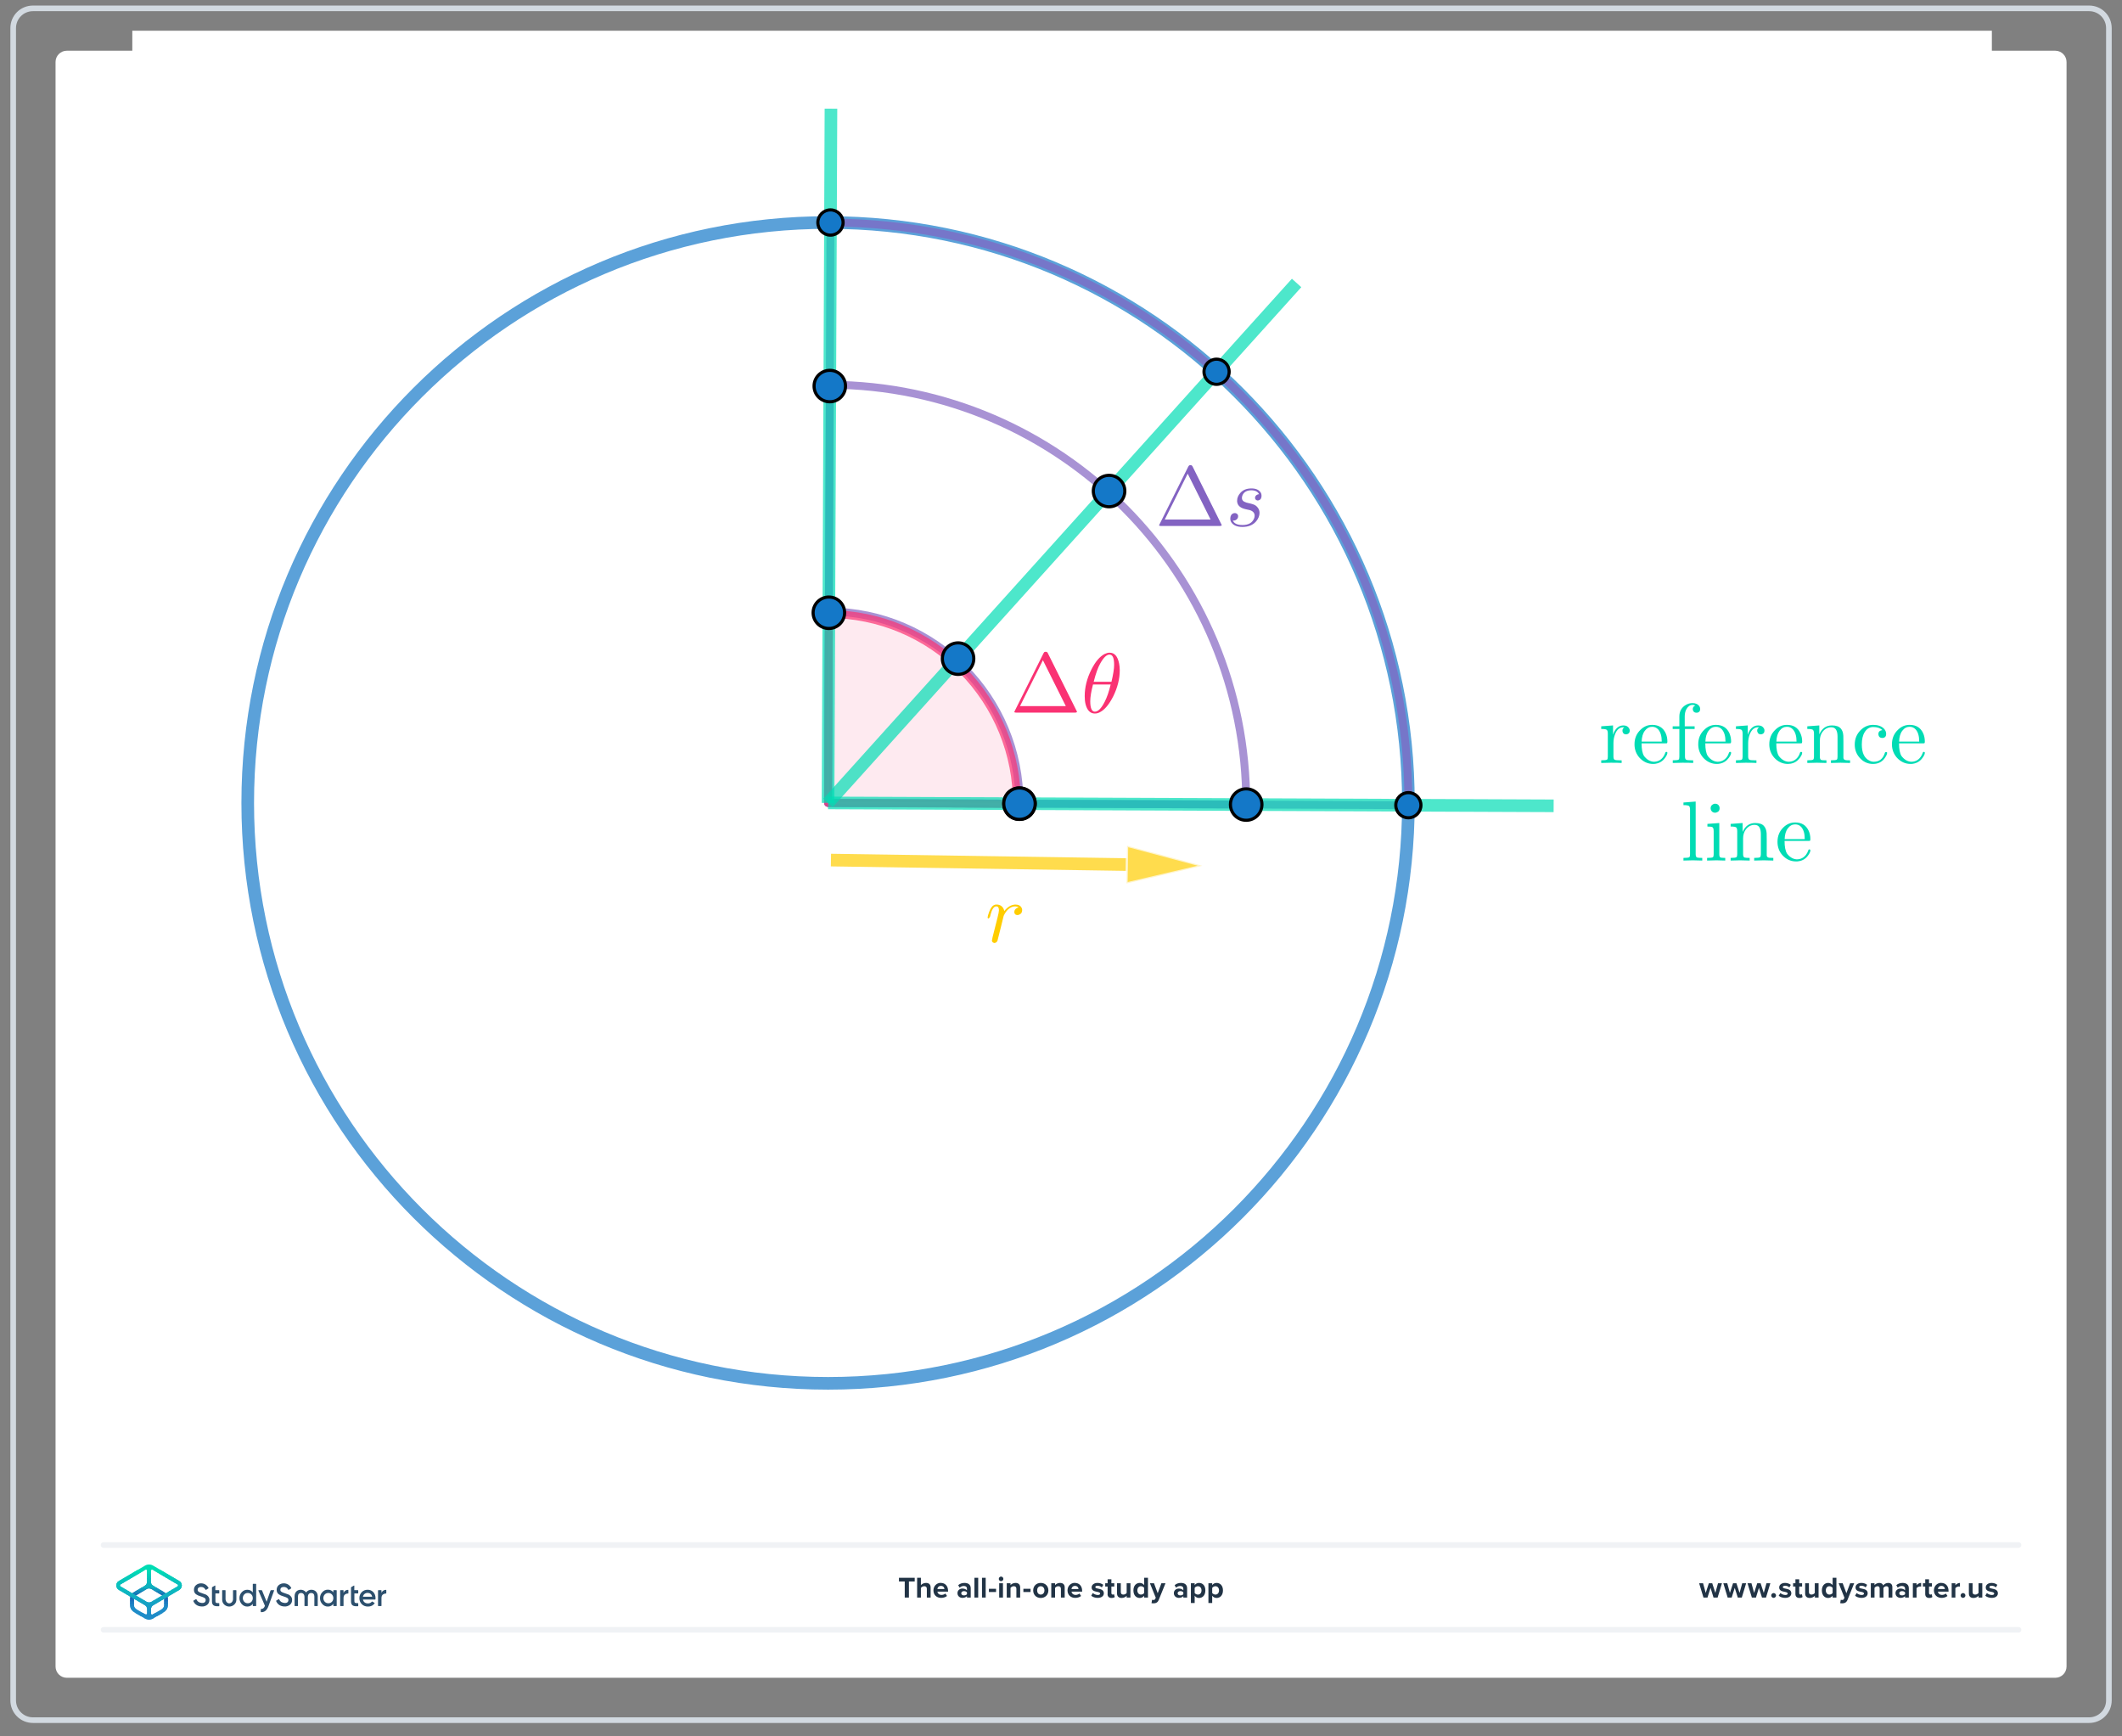 <?xml version="1.0" encoding="UTF-8"?>
<!DOCTYPE svg PUBLIC "-//W3C//DTD SVG 1.1//EN" "http://www.w3.org/Graphics/SVG/1.1/DTD/svg11.dtd">
<svg version="1.2" width="264mm" height="216mm" viewBox="0 0 26400 21600" preserveAspectRatio="xMidYMid" fill-rule="evenodd" stroke-width="28.222" stroke-linejoin="round" xmlns="http://www.w3.org/2000/svg" xmlns:ooo="http://xml.openoffice.org/svg/export" xmlns:xlink="http://www.w3.org/1999/xlink" xmlns:presentation="http://sun.com/xmlns/staroffice/presentation" xmlns:smil="http://www.w3.org/2001/SMIL20/" xmlns:anim="urn:oasis:names:tc:opendocument:xmlns:animation:1.0" xml:space="preserve">
 <rect x="0" y="0" width="26400" height="21600" fill="#808080" stroke="none"/>
 <defs class="ClipPathGroup">
  <clipPath id="presentation_clip_path" clipPathUnits="userSpaceOnUse">
   <rect x="0" y="0" width="26400" height="21600"/>
  </clipPath>
  <clipPath id="presentation_clip_path_shrink" clipPathUnits="userSpaceOnUse">
   <rect x="26" y="21" width="26348" height="21557"/>
  </clipPath>
 </defs>
 <defs class="TextShapeIndex">
  <g ooo:slide="id1" ooo:id-list="id3 id4 id5"/>
 </defs>
 <defs class="EmbeddedBulletChars">
  <g id="bullet-char-template-57356" transform="scale(0,-0)">
   <path d="M 580,1141 L 1163,571 580,0 -4,571 580,1141 Z"/>
  </g>
  <g id="bullet-char-template-57354" transform="scale(0,-0)">
   <path d="M 8,1128 L 1137,1128 1137,0 8,0 8,1128 Z"/>
  </g>
  <g id="bullet-char-template-10146" transform="scale(0,-0)">
   <path d="M 174,0 L 602,739 174,1481 1456,739 174,0 Z M 1358,739 L 309,1346 659,739 1358,739 Z"/>
  </g>
  <g id="bullet-char-template-10132" transform="scale(0,-0)">
   <path d="M 2015,739 L 1276,0 717,0 1260,543 174,543 174,936 1260,936 717,1481 1274,1481 2015,739 Z"/>
  </g>
  <g id="bullet-char-template-10007" transform="scale(0,-0)">
   <path d="M 0,-2 C -7,14 -16,27 -25,37 L 356,567 C 262,823 215,952 215,954 215,979 228,992 255,992 264,992 276,990 289,987 310,991 331,999 354,1012 L 381,999 492,748 772,1049 836,1024 860,1049 C 881,1039 901,1025 922,1006 886,937 835,863 770,784 769,783 710,716 594,584 L 774,223 C 774,196 753,168 711,139 L 727,119 C 717,90 699,76 672,76 641,76 570,178 457,381 L 164,-76 C 142,-110 111,-127 72,-127 30,-127 9,-110 8,-76 1,-67 -2,-52 -2,-32 -2,-23 -1,-13 0,-2 Z"/>
  </g>
  <g id="bullet-char-template-10004" transform="scale(0,-0)">
   <path d="M 285,-33 C 182,-33 111,30 74,156 52,228 41,333 41,471 41,549 55,616 82,672 116,743 169,778 240,778 293,778 328,747 346,684 L 369,508 C 377,444 397,411 428,410 L 1163,1116 C 1174,1127 1196,1133 1229,1133 1271,1133 1292,1118 1292,1087 L 1292,965 C 1292,929 1282,901 1262,881 L 442,47 C 390,-6 338,-33 285,-33 Z"/>
  </g>
  <g id="bullet-char-template-9679" transform="scale(0,-0)">
   <path d="M 813,0 C 632,0 489,54 383,161 276,268 223,411 223,592 223,773 276,916 383,1023 489,1130 632,1184 813,1184 992,1184 1136,1130 1245,1023 1353,916 1407,772 1407,592 1407,412 1353,268 1245,161 1136,54 992,0 813,0 Z"/>
  </g>
  <g id="bullet-char-template-8226" transform="scale(0,-0)">
   <path d="M 346,457 C 273,457 209,483 155,535 101,586 74,649 74,723 74,796 101,859 155,911 209,963 273,989 346,989 419,989 480,963 531,910 582,859 608,796 608,723 608,648 583,586 532,535 482,483 420,457 346,457 Z"/>
  </g>
  <g id="bullet-char-template-8211" transform="scale(0,-0)">
   <path d="M -4,459 L 1135,459 1135,606 -4,606 -4,459 Z"/>
  </g>
  <g id="bullet-char-template-61548" transform="scale(0,-0)">
   <path d="M 173,740 C 173,903 231,1043 346,1159 462,1274 601,1332 765,1332 928,1332 1067,1274 1183,1159 1299,1043 1357,903 1357,740 1357,577 1299,437 1183,322 1067,206 928,148 765,148 601,148 462,206 346,322 231,437 173,577 173,740 Z"/>
  </g>
 </defs>
 <g>
  <g id="id2" class="Master_Slide">
   <g id="bg-id2" class="Background"/>
   <g id="bo-id2" class="BackgroundObjects"/>
  </g>
 </g>
 <g class="SlideGroup">
  <g>
   <g id="container-id1">
    <g id="id1" class="Slide" clip-path="url(#presentation_clip_path)">
     <g class="Page">
      <g class="Graphic">
       <g id="id3">
        <rect class="BoundingBox" stroke="none" fill="none" x="111" y="51" width="26180" height="21401"/>
        <path fill="rgb(255,255,255)" stroke="none" d="M 13201,20871 L 25570,20871 C 25647,20871 25710,20808 25710,20731 L 25710,771 C 25710,694 25647,631 25570,631 L 831,631 C 754,631 691,694 691,771 L 691,20731 C 691,20808 754,20871 831,20871 L 13201,20871 Z"/>
        <path fill="rgb(210,217,224)" stroke="none" d="M 25991,139 C 26108,139 26202,233 26202,350 L 26202,21152 C 26202,21269 26108,21363 25991,21363 L 410,21363 C 293,21363 199,21269 199,21152 L 199,350 C 199,233 293,139 410,139 L 25991,139 Z M 25991,69 L 410,69 C 254,69 129,194 129,350 L 129,21152 C 129,21308 254,21433 410,21433 L 25991,21433 C 26147,21433 26272,21308 26272,21152 L 26272,350 C 26272,194 26147,69 25991,69 L 25991,69 25991,69 Z"/>
        <path fill="rgb(240,242,245)" stroke="none" d="M 25113,20309 L 1288,20309 C 1269,20309 1253,20293 1253,20274 1253,20254 1269,20239 1288,20239 L 25113,20239 C 25132,20239 25148,20254 25148,20274 25148,20293 25132,20309 25113,20309 L 25113,20309 Z"/>
        <path fill="rgb(240,242,245)" stroke="none" d="M 25113,19255 L 1288,19255 C 1269,19255 1253,19239 1253,19220 1253,19200 1269,19184 1288,19184 L 25113,19184 C 25132,19184 25148,19200 25148,19220 25148,19239 25132,19255 25113,19255 L 25113,19255 Z"/>
        <path fill="rgb(33,51,69)" stroke="none" d="M 11256,19873 L 11256,19673 11184,19673 11184,19627 11380,19627 11380,19673 11308,19673 11308,19873 11256,19873 11256,19873 Z"/>
        <path fill="rgb(33,51,69)" stroke="none" d="M 11531,19873 L 11531,19765 C 11531,19740 11518,19732 11498,19732 11480,19732 11465,19743 11457,19753 L 11457,19873 11410,19873 11410,19627 11457,19627 11457,19718 C 11469,19705 11491,19691 11520,19691 11559,19691 11578,19712 11578,19747 L 11578,19873 11531,19873 11531,19873 Z"/>
        <path fill="rgb(33,51,69)" stroke="none" d="M 11706,19691 C 11759,19691 11795,19730 11795,19789 L 11795,19799 11662,19799 C 11665,19821 11684,19840 11714,19840 11730,19840 11750,19834 11761,19823 L 11782,19853 C 11764,19869 11736,19877 11708,19877 11654,19877 11613,19841 11613,19784 11613,19732 11651,19690 11705,19690 L 11706,19691 Z M 11662,19767 L 11750,19767 C 11749,19750 11737,19728 11706,19728 11676,19728 11664,19750 11662,19767 L 11662,19767 Z"/>
        <path fill="rgb(33,51,69)" stroke="none" d="M 12030,19873 L 12030,19855 C 12018,19869 11997,19877 11973,19877 11945,19877 11912,19858 11912,19818 11912,19779 11945,19761 11973,19761 11997,19761 12018,19769 12030,19783 L 12030,19759 C 12030,19741 12015,19729 11991,19729 11972,19729 11954,19736 11939,19750 L 11921,19719 C 11943,19699 11971,19691 11999,19691 12039,19691 12077,19707 12077,19758 L 12077,19873 12030,19873 12030,19873 Z M 12030,19808 C 12022,19798 12008,19793 11992,19793 11974,19793 11959,19803 11959,19820 11959,19837 11974,19846 11992,19846 12008,19846 12022,19841 12030,19831 L 12030,19809 12030,19808 Z"/>
        <path fill="rgb(33,51,69)" stroke="none" d="M 12123,19873 L 12123,19627 12170,19627 12170,19873 12123,19873 12123,19873 Z"/>
        <path fill="rgb(33,51,69)" stroke="none" d="M 12217,19873 L 12217,19627 12263,19627 12263,19873 12217,19873 12217,19873 Z"/>
        <path fill="rgb(33,51,69)" stroke="none" d="M 12303,19804 L 12303,19764 12392,19764 12392,19804 12303,19804 12303,19804 Z"/>
        <path fill="rgb(33,51,69)" stroke="none" d="M 12426,19641 C 12426,19625 12439,19612 12454,19612 12470,19612 12483,19625 12483,19641 12483,19656 12470,19669 12454,19669 12439,19669 12426,19656 12426,19641 L 12426,19641 Z M 12431,19873 L 12431,19695 12478,19695 12478,19873 12431,19873 12431,19873 Z"/>
        <path fill="rgb(33,51,69)" stroke="none" d="M 12645,19873 L 12645,19765 C 12645,19741 12632,19732 12612,19732 12594,19732 12580,19743 12572,19753 L 12572,19873 12525,19873 12525,19695 12572,19695 12572,19718 C 12583,19705 12605,19691 12634,19691 12673,19691 12692,19713 12692,19747 L 12692,19873 12645,19873 12645,19873 Z"/>
        <path fill="rgb(33,51,69)" stroke="none" d="M 12732,19804 L 12732,19764 12821,19764 12821,19804 12732,19804 12732,19804 Z"/>
        <path fill="rgb(33,51,69)" stroke="none" d="M 12854,19784 C 12854,19733 12890,19691 12948,19691 13007,19691 13043,19733 13043,19784 13043,19835 13007,19878 12948,19878 12889,19878 12854,19835 12854,19784 L 12854,19784 Z M 12994,19784 C 12994,19756 12977,19732 12948,19732 12919,19732 12903,19756 12903,19784 12903,19812 12919,19836 12948,19836 12977,19836 12994,19812 12994,19784 L 12994,19784 Z"/>
        <path fill="rgb(33,51,69)" stroke="none" d="M 13199,19873 L 13199,19765 C 13199,19741 13186,19732 13166,19732 13148,19732 13134,19743 13126,19753 L 13126,19873 13079,19873 13079,19695 13126,19695 13126,19718 C 13138,19705 13159,19691 13188,19691 13227,19691 13246,19713 13246,19747 L 13246,19873 13199,19873 13199,19873 Z"/>
        <path fill="rgb(33,51,69)" stroke="none" d="M 13374,19691 C 13427,19691 13463,19730 13463,19789 L 13463,19799 13331,19799 C 13333,19821 13352,19840 13382,19840 13398,19840 13418,19834 13429,19823 L 13450,19853 C 13432,19869 13404,19877 13377,19877 13322,19877 13281,19841 13281,19784 13281,19732 13319,19690 13373,19690 L 13374,19691 Z M 13330,19767 L 13418,19767 C 13417,19750 13405,19728 13374,19728 13345,19728 13332,19750 13330,19767 L 13330,19767 Z"/>
        <path fill="rgb(33,51,69)" stroke="none" d="M 13596,19817 C 13609,19829 13635,19841 13657,19841 13678,19841 13687,19834 13687,19823 13687,19811 13672,19806 13651,19802 13621,19796 13581,19789 13581,19747 13581,19717 13608,19691 13655,19691 13685,19691 13709,19701 13726,19715 L 13708,19747 C 13697,19735 13677,19726 13655,19726 13638,19726 13627,19732 13627,19743 13627,19754 13641,19758 13661,19762 13691,19768 13733,19776 13733,19820 13733,19853 13705,19877 13656,19877 13625,19877 13595,19867 13576,19850 L 13596,19817 13596,19817 Z"/>
        <path fill="rgb(33,51,69)" stroke="none" d="M 13780,19829 L 13780,19736 13750,19736 13750,19695 13780,19695 13780,19646 13827,19646 13827,19695 13863,19695 13863,19736 13827,19736 13827,19816 C 13827,19828 13833,19836 13843,19836 13850,19836 13857,19834 13859,19831 L 13869,19866 C 13862,19873 13849,19878 13830,19878 13797,19878 13779,19861 13779,19829 L 13780,19829 Z"/>
        <path fill="rgb(33,51,69)" stroke="none" d="M 14017,19873 L 14017,19851 C 14005,19864 13984,19878 13955,19878 13916,19878 13897,19856 13897,19822 L 13897,19695 13944,19695 13944,19803 C 13944,19828 13957,19836 13976,19836 13994,19836 14009,19826 14017,19816 L 14017,19695 14064,19695 14064,19873 14017,19873 14017,19873 Z"/>
        <path fill="rgb(33,51,69)" stroke="none" d="M 14235,19873 L 14235,19851 C 14221,19868 14201,19878 14180,19878 14135,19878 14101,19844 14101,19784 14101,19725 14135,19691 14180,19691 14201,19691 14221,19700 14235,19718 L 14235,19627 14282,19627 14282,19873 14235,19873 14235,19873 Z M 14235,19753 C 14227,19741 14210,19732 14195,19732 14168,19732 14150,19753 14150,19784 14150,19815 14168,19836 14195,19836 14210,19836 14227,19828 14235,19816 L 14235,19753 14235,19753 Z"/>
        <path fill="rgb(33,51,69)" stroke="none" d="M 14333,19901 C 14337,19902 14343,19903 14347,19903 14360,19903 14368,19900 14372,19890 L 14379,19875 14306,19695 14357,19695 14403,19819 14449,19695 14500,19695 14416,19902 C 14403,19936 14379,19945 14349,19945 14343,19945 14332,19944 14326,19943 L 14333,19901 14333,19901 Z"/>
        <path fill="rgb(33,51,69)" stroke="none" d="M 14722,19873 L 14722,19855 C 14710,19869 14689,19877 14666,19877 14637,19877 14604,19858 14604,19818 14604,19779 14638,19761 14666,19761 14689,19761 14710,19769 14722,19783 L 14722,19759 C 14722,19741 14707,19729 14683,19729 14664,19729 14646,19736 14631,19750 L 14614,19719 C 14636,19699 14664,19691 14692,19691 14732,19691 14769,19707 14769,19758 L 14769,19873 14723,19873 14722,19873 Z M 14722,19808 C 14715,19798 14700,19793 14685,19793 14667,19793 14651,19803 14651,19820 14651,19837 14666,19846 14685,19846 14700,19846 14715,19841 14722,19831 L 14722,19809 14722,19808 Z"/>
        <path fill="rgb(33,51,69)" stroke="none" d="M 14863,19941 L 14816,19941 14816,19695 14863,19695 14863,19718 C 14876,19700 14896,19691 14917,19691 14963,19691 14996,19725 14996,19784 14996,19843 14963,19878 14917,19878 14896,19878 14877,19869 14863,19850 L 14863,19941 14863,19941 Z M 14903,19732 C 14888,19732 14870,19741 14863,19753 L 14863,19816 C 14870,19827 14888,19836 14903,19836 14930,19836 14948,19815 14948,19784 14948,19753 14930,19732 14903,19732 L 14903,19732 Z"/>
        <path fill="rgb(33,51,69)" stroke="none" d="M 15081,19941 L 15034,19941 15034,19695 15081,19695 15081,19718 C 15095,19700 15114,19691 15136,19691 15181,19691 15215,19725 15215,19784 15215,19843 15181,19878 15136,19878 15115,19878 15095,19869 15081,19850 L 15081,19941 15081,19941 Z M 15121,19732 C 15106,19732 15089,19741 15081,19753 L 15081,19816 C 15089,19827 15106,19836 15121,19836 15148,19836 15166,19815 15166,19784 15166,19753 15148,19732 15121,19732 L 15121,19732 Z"/>
        <path fill="rgb(33,51,69)" stroke="none" d="M 21318,19873 L 21281,19752 21243,19873 21193,19873 21139,19695 21188,19695 21221,19815 21260,19695 21302,19695 21341,19815 21374,19695 21423,19695 21369,19873 21319,19873 21318,19873 Z"/>
        <path fill="rgb(33,51,69)" stroke="none" d="M 21620,19873 L 21582,19752 21544,19873 21494,19873 21440,19695 21489,19695 21522,19815 21561,19695 21603,19695 21642,19815 21675,19695 21724,19695 21670,19873 21620,19873 21620,19873 Z"/>
        <path fill="rgb(33,51,69)" stroke="none" d="M 21921,19873 L 21883,19752 21846,19873 21795,19873 21741,19695 21790,19695 21823,19815 21862,19695 21904,19695 21943,19815 21977,19695 22025,19695 21971,19873 21921,19873 21921,19873 Z"/>
        <path fill="rgb(33,51,69)" stroke="none" d="M 22066,19817 C 22082,19817 22096,19831 22096,19847 22096,19863 22082,19877 22066,19877 22050,19877 22036,19863 22036,19847 22036,19831 22050,19817 22066,19817 L 22066,19817 Z"/>
        <path fill="rgb(33,51,69)" stroke="none" d="M 22150,19817 C 22163,19829 22189,19841 22211,19841 22231,19841 22241,19834 22241,19823 22241,19811 22225,19806 22205,19802 22174,19796 22135,19789 22135,19747 22135,19717 22161,19691 22208,19691 22238,19691 22262,19701 22280,19715 L 22261,19747 C 22251,19735 22230,19726 22209,19726 22192,19726 22180,19732 22180,19743 22180,19754 22194,19758 22215,19762 22245,19768 22286,19776 22286,19820 22286,19853 22258,19877 22209,19877 22178,19877 22148,19867 22129,19850 L 22150,19817 22150,19817 Z"/>
        <path fill="rgb(33,51,69)" stroke="none" d="M 22337,19829 L 22337,19736 22308,19736 22308,19695 22337,19695 22337,19646 22384,19646 22384,19695 22420,19695 22420,19736 22384,19736 22384,19816 C 22384,19828 22390,19836 22400,19836 22407,19836 22414,19834 22417,19831 L 22426,19866 C 22419,19873 22407,19878 22387,19878 22355,19878 22337,19861 22337,19829 L 22337,19829 Z"/>
        <path fill="rgb(33,51,69)" stroke="none" d="M 22579,19873 L 22579,19851 C 22566,19864 22545,19878 22516,19878 22477,19878 22458,19856 22458,19822 L 22458,19695 22505,19695 22505,19803 C 22505,19828 22518,19836 22537,19836 22555,19836 22570,19826 22578,19816 L 22578,19695 22625,19695 22625,19873 22578,19873 22579,19873 Z"/>
        <path fill="rgb(33,51,69)" stroke="none" d="M 22800,19873 L 22800,19851 C 22786,19868 22766,19878 22745,19878 22700,19878 22666,19844 22666,19784 22666,19725 22700,19691 22745,19691 22766,19691 22786,19700 22800,19718 L 22800,19627 22847,19627 22847,19873 22800,19873 22800,19873 Z M 22800,19753 C 22792,19741 22775,19732 22760,19732 22733,19732 22715,19753 22715,19784 22715,19815 22733,19836 22760,19836 22775,19836 22792,19828 22800,19816 L 22800,19753 22800,19753 Z"/>
        <path fill="rgb(33,51,69)" stroke="none" d="M 22901,19901 C 22905,19902 22911,19903 22916,19903 22928,19903 22936,19900 22940,19890 L 22947,19875 22875,19695 22925,19695 22971,19819 23018,19695 23068,19695 22985,19902 C 22971,19936 22948,19945 22917,19945 22912,19945 22900,19944 22894,19943 L 22901,19901 22901,19901 Z"/>
        <path fill="rgb(33,51,69)" stroke="none" d="M 23099,19817 C 23112,19829 23138,19841 23160,19841 23181,19841 23190,19834 23190,19823 23190,19811 23175,19806 23154,19802 23124,19796 23085,19789 23085,19747 23085,19717 23111,19691 23158,19691 23188,19691 23212,19701 23229,19715 L 23211,19747 C 23200,19735 23180,19726 23158,19726 23141,19726 23130,19732 23130,19743 23130,19754 23144,19758 23164,19762 23195,19768 23236,19776 23236,19820 23236,19853 23208,19877 23159,19877 23128,19877 23098,19867 23079,19850 L 23099,19817 23099,19817 Z"/>
        <path fill="rgb(33,51,69)" stroke="none" d="M 23496,19873 L 23496,19761 C 23496,19744 23488,19732 23469,19732 23452,19732 23439,19743 23432,19753 L 23432,19873 23385,19873 23385,19761 C 23385,19744 23378,19732 23358,19732 23342,19732 23328,19743 23321,19753 L 23321,19873 23275,19873 23275,19695 23321,19695 23321,19718 C 23329,19708 23352,19691 23380,19691 23407,19691 23423,19703 23429,19723 23439,19707 23463,19691 23490,19691 23523,19691 23543,19708 23543,19744 L 23543,19873 23496,19873 23496,19873 Z"/>
        <path fill="rgb(33,51,69)" stroke="none" d="M 23701,19873 L 23701,19855 C 23688,19869 23667,19877 23644,19877 23616,19877 23582,19858 23582,19818 23582,19779 23616,19761 23644,19761 23668,19761 23689,19769 23701,19783 L 23701,19759 C 23701,19741 23685,19729 23662,19729 23642,19729 23625,19736 23610,19750 L 23592,19719 C 23614,19699 23642,19691 23670,19691 23710,19691 23748,19707 23748,19758 L 23748,19873 23701,19873 23701,19873 Z M 23701,19808 C 23693,19798 23678,19793 23663,19793 23645,19793 23629,19803 23629,19820 23629,19837 23644,19846 23663,19846 23678,19846 23693,19841 23701,19831 L 23701,19809 23701,19808 Z"/>
        <path fill="rgb(33,51,69)" stroke="none" d="M 23798,19873 L 23798,19695 23844,19695 23844,19719 C 23857,19704 23879,19691 23901,19691 L 23901,19737 C 23898,19736 23893,19735 23888,19735 23873,19735 23852,19744 23844,19756 L 23844,19873 23798,19873 23798,19873 Z"/>
        <path fill="rgb(33,51,69)" stroke="none" d="M 23952,19829 L 23952,19736 23923,19736 23923,19695 23952,19695 23952,19646 23999,19646 23999,19695 24035,19695 24035,19736 23999,19736 23999,19816 C 23999,19828 24005,19836 24015,19836 24022,19836 24029,19834 24032,19831 L 24041,19866 C 24034,19873 24022,19878 24002,19878 23970,19878 23952,19861 23952,19829 L 23952,19829 Z"/>
        <path fill="rgb(33,51,69)" stroke="none" d="M 24153,19691 C 24206,19691 24242,19730 24242,19789 L 24242,19799 24110,19799 C 24112,19821 24131,19840 24161,19840 24177,19840 24197,19834 24208,19823 L 24229,19853 C 24211,19869 24183,19877 24156,19877 24102,19877 24060,19841 24060,19784 24060,19732 24098,19690 24152,19690 L 24153,19691 Z M 24109,19767 L 24197,19767 C 24196,19750 24184,19728 24153,19728 24124,19728 24111,19750 24109,19767 L 24109,19767 Z"/>
        <path fill="rgb(33,51,69)" stroke="none" d="M 24281,19873 L 24281,19695 24327,19695 24327,19719 C 24340,19704 24362,19691 24384,19691 L 24384,19737 C 24381,19736 24377,19735 24371,19735 24356,19735 24335,19744 24327,19756 L 24327,19873 24281,19873 24281,19873 Z"/>
        <path fill="rgb(33,51,69)" stroke="none" d="M 24422,19817 C 24438,19817 24452,19831 24452,19847 24452,19863 24438,19877 24422,19877 24406,19877 24392,19863 24392,19847 24392,19831 24406,19817 24422,19817 L 24422,19817 Z"/>
        <path fill="rgb(33,51,69)" stroke="none" d="M 24615,19873 L 24615,19851 C 24603,19864 24582,19878 24552,19878 24513,19878 24495,19856 24495,19822 L 24495,19695 24541,19695 24541,19803 C 24541,19828 24554,19836 24574,19836 24592,19836 24606,19826 24615,19816 L 24615,19695 24662,19695 24662,19873 24615,19873 24615,19873 Z"/>
        <path fill="rgb(33,51,69)" stroke="none" d="M 24719,19817 C 24732,19829 24758,19841 24780,19841 24801,19841 24810,19834 24810,19823 24810,19811 24795,19806 24774,19802 24744,19796 24705,19789 24705,19747 24705,19717 24731,19691 24778,19691 24808,19691 24832,19701 24849,19715 L 24831,19747 C 24820,19735 24800,19726 24778,19726 24761,19726 24750,19732 24750,19743 24750,19754 24764,19758 24784,19762 24814,19768 24856,19776 24856,19820 24856,19853 24828,19877 24779,19877 24748,19877 24718,19867 24699,19850 L 24719,19817 24719,19817 Z"/>
       </g>
      </g>
      <g class="Graphic">
       <g id="id4">
        <rect class="BoundingBox" stroke="none" fill="none" x="1267" y="19320" width="3707" height="972"/>
        <path fill="rgb(45,80,110)" stroke="none" d="M 2408,19911 L 2436,19894 C 2439,19892 2443,19893 2445,19897 2456,19924 2477,19936 2508,19940 2543,19944 2559,19926 2559,19904 2559,19892 2554,19884 2545,19878 2536,19872 2520,19865 2497,19858 2471,19850 2458,19845 2440,19833 2422,19820 2413,19802 2413,19777 2413,19752 2422,19733 2439,19718 2456,19704 2477,19696 2501,19696 2543,19696 2575,19718 2594,19752 2595,19755 2594,19759 2591,19760 L 2564,19777 C 2561,19778 2557,19777 2556,19774 2544,19752 2526,19741 2501,19741 2475,19741 2459,19754 2459,19776 2459,19796 2472,19806 2514,19819 2524,19822 2532,19825 2536,19827 2542,19828 2548,19831 2557,19834 2566,19838 2572,19842 2577,19846 2591,19857 2607,19876 2605,19903 2605,19928 2596,19948 2578,19963 2560,19977 2537,19986 2508,19984 2457,19982 2423,19957 2406,19918 2404,19916 2405,19912 2408,19911 L 2408,19911 Z"/>
        <path fill="rgb(45,80,110)" stroke="none" d="M 3149,19702 L 3182,19702 C 3185,19702 3187,19704 3187,19706 L 3187,19975 C 3187,19977 3185,19979 3182,19979 L 3149,19979 C 3147,19979 3145,19977 3145,19975 L 3145,19951 C 3129,19974 3106,19985 3076,19985 3049,19985 3027,19975 3008,19955 2989,19934 2979,19909 2979,19880 2979,19851 2989,19826 3008,19806 3027,19786 3049,19776 3076,19776 3106,19776 3129,19787 3145,19809 L 3145,19706 C 3145,19704 3147,19702 3149,19702 L 3149,19702 Z M 3083,19944 C 3101,19944 3115,19938 3127,19926 3139,19914 3145,19898 3145,19880 3145,19862 3139,19847 3127,19834 3115,19822 3101,19816 3083,19816 3065,19816 3051,19822 3039,19834 3027,19847 3021,19862 3021,19880 3021,19898 3027,19913 3039,19926 3051,19938 3065,19944 3083,19944 L 3083,19944 Z"/>
        <path fill="rgb(45,80,110)" stroke="none" d="M 3374,19781 L 3407,19781 C 3410,19781 3411,19784 3410,19786 L 3339,19982 C 3321,20031 3291,20056 3250,20055 3247,20055 3244,20052 3244,20049 L 3244,20020 C 3244,20018 3246,20015 3249,20015 3272,20015 3286,20002 3296,19976 L 3271,19917 3215,19787 C 3214,19784 3216,19781 3219,19781 L 3253,19781 C 3257,19781 3260,19783 3261,19787 L 3317,19925 3365,19787 C 3367,19783 3370,19781 3374,19781 L 3374,19781 Z"/>
        <path fill="rgb(45,80,110)" stroke="none" d="M 2852,19985 C 2807,19985 2764,19951 2764,19900 L 2764,19786 C 2764,19783 2766,19781 2768,19781 L 2801,19781 C 2804,19781 2806,19783 2806,19786 L 2806,19891 C 2806,19920 2826,19945 2852,19945 2879,19945 2899,19920 2899,19891 L 2899,19786 C 2899,19783 2901,19781 2904,19781 L 2936,19781 C 2939,19781 2941,19783 2941,19786 L 2941,19900 C 2941,19950 2897,19985 2852,19985 L 2852,19985 Z"/>
        <path fill="rgb(45,80,110)" stroke="none" d="M 2728,19818 L 2728,19786 C 2728,19783 2726,19781 2723,19781 L 2679,19781 2679,19727 C 2679,19724 2676,19722 2673,19724 L 2641,19743 C 2638,19745 2637,19747 2637,19749 L 2637,19918 C 2637,19962 2656,19981 2702,19981 L 2723,19981 C 2726,19981 2728,19979 2728,19977 L 2728,19947 C 2728,19944 2726,19942 2723,19942 L 2709,19942 C 2689,19942 2680,19937 2680,19918 L 2680,19822 2723,19822 C 2725,19822 2728,19820 2728,19818 L 2728,19818 Z"/>
        <path fill="rgb(45,80,110)" stroke="none" d="M 3437,19911 L 3465,19894 C 3468,19892 3473,19893 3474,19897 3485,19924 3506,19936 3538,19940 3572,19944 3588,19926 3588,19904 3588,19892 3584,19884 3575,19878 3566,19872 3549,19865 3526,19858 3500,19850 3487,19845 3469,19833 3451,19820 3442,19802 3442,19777 3442,19752 3451,19733 3468,19718 3485,19704 3506,19696 3530,19696 3572,19696 3604,19718 3623,19752 3624,19755 3623,19759 3621,19760 L 3593,19777 C 3590,19778 3586,19777 3585,19774 3574,19752 3555,19741 3530,19741 3504,19741 3488,19754 3488,19776 3488,19796 3501,19806 3543,19819 3553,19822 3561,19825 3566,19827 3571,19828 3577,19831 3586,19834 3595,19838 3602,19842 3606,19846 3620,19857 3636,19876 3634,19903 3634,19928 3625,19948 3607,19963 3589,19977 3566,19986 3537,19984 3486,19982 3453,19957 3436,19918 3434,19916 3435,19912 3437,19911 L 3437,19911 Z"/>
        <path fill="rgb(45,80,110)" stroke="none" d="M 4457,19818 L 4457,19786 C 4457,19783 4455,19781 4452,19781 L 4408,19781 4408,19727 C 4408,19724 4405,19722 4403,19724 L 4370,19743 C 4368,19745 4367,19747 4367,19749 L 4367,19918 C 4367,19962 4385,19981 4431,19981 L 4452,19981 C 4455,19981 4457,19979 4457,19977 L 4457,19947 C 4457,19944 4455,19942 4452,19942 L 4438,19942 C 4418,19942 4409,19937 4409,19918 L 4409,19822 4452,19822 C 4454,19822 4457,19820 4457,19818 L 4457,19818 Z"/>
        <path fill="rgb(45,80,110)" stroke="none" d="M 3874,19776 C 3851,19776 3827,19785 3808,19809 3790,19785 3765,19776 3742,19776 3697,19776 3665,19807 3665,19856 L 3665,19975 C 3665,19977 3667,19979 3669,19979 L 3702,19979 C 3705,19979 3707,19977 3707,19975 L 3707,19859 C 3707,19832 3721,19816 3745,19816 3771,19816 3788,19833 3788,19868 L 3788,19975 C 3788,19977 3790,19979 3792,19979 L 3825,19979 C 3828,19979 3830,19977 3830,19975 L 3830,19868 C 3830,19834 3846,19816 3873,19816 3896,19816 3911,19832 3911,19859 L 3911,19975 C 3911,19977 3912,19979 3915,19979 L 3948,19979 C 3951,19979 3953,19977 3953,19975 L 3953,19856 C 3952,19807 3919,19776 3874,19776 L 3874,19776 Z"/>
        <path fill="rgb(45,80,110)" stroke="none" d="M 4152,19781 L 4184,19781 C 4187,19781 4189,19783 4189,19786 L 4189,19975 C 4189,19977 4187,19979 4184,19979 L 4152,19979 C 4149,19979 4147,19977 4147,19975 L 4147,19951 C 4131,19974 4108,19985 4079,19985 4051,19985 4029,19975 4010,19954 3991,19934 3981,19909 3981,19880 3981,19850 3991,19826 4010,19806 4029,19785 4051,19775 4079,19775 4108,19775 4131,19786 4147,19808 L 4147,19785 C 4147,19783 4149,19781 4152,19781 L 4152,19781 Z M 4085,19944 C 4103,19944 4117,19938 4129,19926 4141,19914 4147,19898 4147,19880 4147,19862 4141,19847 4129,19834 4117,19822 4103,19816 4085,19816 4068,19816 4053,19822 4041,19834 4029,19847 4023,19862 4023,19880 4023,19898 4029,19913 4041,19926 4053,19938 4068,19944 4085,19944 L 4085,19944 Z"/>
        <path fill="rgb(45,80,110)" stroke="none" d="M 4275,19814 C 4284,19791 4303,19778 4330,19777 4332,19777 4334,19779 4334,19782 L 4334,19819 C 4334,19821 4332,19823 4330,19823 4315,19823 4303,19827 4292,19835 4280,19844 4274,19859 4274,19879 L 4274,19975 C 4274,19977 4272,19979 4269,19979 L 4237,19979 C 4234,19979 4232,19977 4232,19975 L 4232,19786 C 4232,19783 4234,19781 4237,19781 L 4269,19781 C 4272,19781 4274,19783 4274,19786 L 4274,19814 4275,19814 Z"/>
        <path fill="rgb(45,80,110)" stroke="none" d="M 4746,19814 C 4756,19791 4775,19778 4801,19777 4804,19777 4806,19779 4806,19782 L 4806,19819 C 4806,19821 4804,19823 4801,19823 4787,19823 4775,19827 4764,19835 4752,19844 4746,19859 4746,19879 L 4746,19975 C 4746,19977 4744,19979 4741,19979 L 4708,19979 C 4705,19979 4703,19977 4703,19975 L 4703,19786 C 4703,19783 4705,19781 4708,19781 L 4741,19781 C 4744,19781 4746,19783 4746,19786 L 4746,19814 4746,19814 Z"/>
        <path fill="rgb(45,80,110)" stroke="none" d="M 4516,19899 C 4522,19929 4545,19946 4578,19946 4599,19946 4615,19938 4626,19924 4628,19922 4630,19922 4632,19923 L 4659,19939 C 4661,19940 4662,19944 4660,19946 4641,19972 4614,19985 4578,19985 4546,19985 4520,19975 4501,19955 4481,19935 4471,19910 4471,19880 4471,19850 4481,19826 4500,19806 4519,19786 4545,19776 4574,19776 4603,19776 4626,19786 4645,19806 4663,19826 4672,19851 4672,19880 4672,19884 4672,19889 4671,19894 4671,19896 4669,19898 4666,19898 L 4516,19898 4516,19899 Z M 4630,19863 C 4624,19831 4602,19815 4574,19815 4543,19815 4521,19834 4515,19863 L 4630,19863 4630,19863 Z"/>
        <defs>
         <clipPath id="clip_path_1" clipPathUnits="userSpaceOnUse">
          <path d="M 1878,20111 L 1900,20083 2015,20016 C 2032,20005 2043,19987 2043,19967 L 2043,19893 C 2043,19889 2042,19883 2041,19878 L 2027,19854 C 2023,19850 2019,19847 2015,19845 L 1882,19766 C 1873,19762 1864,19759 1854,19759 1845,19759 1835,19761 1827,19766 L 1694,19845 C 1690,19847 1686,19850 1682,19854 L 1668,19878 C 1667,19883 1666,19888 1666,19893 L 1666,19967 C 1666,19987 1677,20005 1694,20016 L 1809,20083 1828,20114 1806,20136 1669,20056 C 1638,20038 1619,20005 1619,19968 L 1619,19892 C 1619,19880 1621,19868 1625,19857 L 1625,19856 1641,19828 1641,19828 C 1649,19818 1658,19810 1668,19805 L 1802,19726 C 1819,19716 1830,19697 1830,19677 L 1830,19540 1852,19514 1877,19540 1877,19677 C 1877,19697 1887,19715 1904,19725 L 2038,19804 C 2049,19810 2058,19818 2065,19827 L 2066,19828 2081,19856 2082,19857 C 2086,19868 2088,19880 2088,19892 L 2088,19968 C 2088,20005 2069,20038 2038,20056 L 1901,20136 1878,20111 1878,20111 Z"/>
         </clipPath>
        </defs>
        <g clip-path="url(#clip_path_1)">
         <path fill="rgb(30,140,200)" stroke="none" d="M 1619,20156 L 1619,20063 2088,20063 2088,20156 1619,20156 Z"/>
         <path fill="rgb(30,140,200)" stroke="none" d="M 1619,20103 L 1619,19980 2088,19980 2088,20103 1619,20103 Z"/>
         <path fill="rgb(30,140,200)" stroke="none" d="M 1619,20020 L 1619,19941 2088,19941 2088,20020 1619,20020 Z"/>
         <path fill="rgb(29,132,196)" stroke="none" d="M 1619,19981 L 1619,19911 2088,19911 2088,19981 1619,19981 Z"/>
         <path fill="rgb(28,121,192)" stroke="none" d="M 1619,19951 L 1619,19881 2088,19881 2088,19951 1619,19951 Z"/>
         <path fill="rgb(27,110,187)" stroke="none" d="M 1619,19920 L 1619,19846 2088,19846 2088,19920 1619,19920 Z"/>
         <path fill="rgb(25,95,180)" stroke="none" d="M 1619,19886 L 1619,19814 2088,19814 2088,19886 1619,19886 Z"/>
         <path fill="rgb(23,111,182)" stroke="none" d="M 1619,19853 L 1619,19782 2088,19782 2088,19853 1619,19853 Z"/>
         <path fill="rgb(20,132,185)" stroke="none" d="M 1619,19822 L 1619,19750 2088,19750 2088,19822 1619,19822 Z"/>
         <path fill="rgb(18,152,187)" stroke="none" d="M 1619,19790 L 1619,19719 2088,19719 2088,19790 1619,19790 Z"/>
         <path fill="rgb(15,175,190)" stroke="none" d="M 1619,19759 L 1619,19690 2088,19690 2088,19759 1619,19759 Z"/>
         <path fill="rgb(14,179,189)" stroke="none" d="M 1619,19730 L 1619,19661 2088,19661 2088,19730 1619,19730 Z"/>
         <path fill="rgb(12,183,188)" stroke="none" d="M 1619,19701 L 1619,19632 2088,19632 2088,19701 1619,19701 Z"/>
         <path fill="rgb(10,190,187)" stroke="none" d="M 1619,19671 L 1619,19602 2088,19602 2088,19671 1619,19671 Z"/>
         <path fill="rgb(7,197,185)" stroke="none" d="M 1619,19642 L 1619,19573 2088,19573 2088,19642 1619,19642 Z"/>
         <path fill="rgb(5,204,184)" stroke="none" d="M 1619,19612 L 1619,19546 2088,19546 2088,19612 1619,19612 Z"/>
         <path fill="rgb(3,212,182)" stroke="none" d="M 1619,19586 L 1619,19520 2088,19520 2088,19586 1619,19586 Z"/>
         <path fill="rgb(0,220,180)" stroke="none" d="M 1619,19560 L 1619,19494 2088,19494 2088,19560 1619,19560 Z"/>
        </g>
        <defs>
         <clipPath id="clip_path_2" clipPathUnits="userSpaceOnUse">
          <path d="M 1854,20149 C 1837,20149 1820,20144 1805,20135 L 1803,20134 1805,20080 1808,20082 C 1811,20084 1813,20084 1816,20084 1823,20084 1831,20078 1831,20069 L 1831,20017 C 1831,19997 1820,19978 1803,19968 L 1479,19778 C 1459,19766 1447,19746 1447,19722 1447,19699 1459,19678 1479,19667 L 1805,19475 C 1820,19466 1837,19462 1854,19462 1872,19462 1889,19466 1904,19475 L 2230,19667 C 2250,19678 2262,19699 2262,19722 2262,19746 2250,19766 2230,19778 L 1906,19969 C 1889,19979 1878,19997 1878,20018 L 1878,20070 C 1878,20074 1880,20078 1882,20081 1885,20084 1889,20085 1893,20085 1895,20085 1898,20085 1900,20083 L 1904,20081 1906,20135 1904,20136 C 1889,20144 1872,20149 1854,20149 L 1854,20149 Z M 1816,19526 C 1814,19526 1811,19527 1808,19528 L 1500,19709 C 1495,19712 1492,19717 1492,19722 1492,19728 1495,19733 1500,19735 L 1826,19927 C 1835,19932 1844,19935 1854,19935 1863,19935 1873,19933 1882,19927 L 2208,19735 C 2213,19733 2216,19728 2216,19722 2216,19717 2213,19712 2208,19709 L 1900,19528 C 1897,19527 1895,19526 1892,19526 1885,19526 1877,19532 1877,19541 L 1877,19544 1830,19544 1830,19541 C 1831,19532 1823,19526 1816,19526 L 1816,19526 Z"/>
         </clipPath>
        </defs>
        <g clip-path="url(#clip_path_2)">
         <path fill="rgb(30,140,200)" stroke="none" d="M 1447,20162 L 1447,20071 2262,20071 2262,20162 1447,20162 Z"/>
         <path fill="rgb(30,140,200)" stroke="none" d="M 1447,20098 L 1447,20051 2262,20051 2262,20098 1447,20098 Z"/>
         <path fill="rgb(29,143,199)" stroke="none" d="M 1447,20078 L 1447,20032 2262,20032 2262,20078 1447,20078 Z"/>
         <path fill="rgb(28,146,199)" stroke="none" d="M 1447,20058 L 1447,20012 2262,20012 2262,20058 1447,20058 Z"/>
         <path fill="rgb(26,149,198)" stroke="none" d="M 1447,20038 L 1447,19992 2262,19992 2262,20038 1447,20038 Z"/>
         <path fill="rgb(25,152,198)" stroke="none" d="M 1447,20018 L 1447,19972 2262,19972 2262,20018 1447,20018 Z"/>
         <path fill="rgb(24,155,197)" stroke="none" d="M 1447,19998 L 1447,19952 2262,19952 2262,19998 1447,19998 Z"/>
         <path fill="rgb(23,158,196)" stroke="none" d="M 1447,19979 L 1447,19932 2262,19932 2262,19979 1447,19979 Z"/>
         <path fill="rgb(22,161,196)" stroke="none" d="M 1447,19959 L 1447,19913 2262,19913 2262,19959 1447,19959 Z"/>
         <path fill="rgb(21,164,195)" stroke="none" d="M 1447,19939 L 1447,19893 2262,19893 2262,19939 1447,19939 Z"/>
         <path fill="rgb(19,166,195)" stroke="none" d="M 1447,19919 L 1447,19873 2262,19873 2262,19919 1447,19919 Z"/>
         <path fill="rgb(18,169,194)" stroke="none" d="M 1447,19899 L 1447,19853 2262,19853 2262,19899 1447,19899 Z"/>
         <path fill="rgb(17,172,194)" stroke="none" d="M 1447,19879 L 1447,19833 2262,19833 2262,19879 1447,19879 Z"/>
         <path fill="rgb(16,175,193)" stroke="none" d="M 1447,19860 L 1447,19813 2262,19813 2262,19860 1447,19860 Z"/>
         <path fill="rgb(15,178,192)" stroke="none" d="M 1447,19840 L 1447,19793 2262,19793 2262,19840 1447,19840 Z"/>
         <path fill="rgb(14,181,192)" stroke="none" d="M 1447,19820 L 1447,19774 2262,19774 2262,19820 1447,19820 Z"/>
         <path fill="rgb(12,184,191)" stroke="none" d="M 1447,19800 L 1447,19754 2262,19754 2262,19800 1447,19800 Z"/>
         <path fill="rgb(11,187,191)" stroke="none" d="M 1447,19780 L 1447,19734 2262,19734 2262,19780 1447,19780 Z"/>
         <path fill="rgb(10,190,190)" stroke="none" d="M 1447,19760 L 1447,19716 2262,19716 2262,19760 1447,19760 Z"/>
         <path fill="rgb(10,191,190)" stroke="none" d="M 1447,19742 L 1447,19698 2262,19698 2262,19742 1447,19742 Z"/>
         <path fill="rgb(9,193,189)" stroke="none" d="M 1447,19724 L 1447,19679 2262,19679 2262,19724 1447,19724 Z"/>
         <path fill="rgb(9,194,189)" stroke="none" d="M 1447,19706 L 1447,19661 2262,19661 2262,19706 1447,19706 Z"/>
         <path fill="rgb(8,195,188)" stroke="none" d="M 1447,19688 L 1447,19641 2262,19641 2262,19688 1447,19688 Z"/>
         <path fill="rgb(7,198,187)" stroke="none" d="M 1447,19667 L 1447,19620 2262,19620 2262,19667 1447,19667 Z"/>
         <path fill="rgb(6,202,186)" stroke="none" d="M 1447,19647 L 1447,19600 2262,19600 2262,19647 1447,19647 Z"/>
         <path fill="rgb(5,205,185)" stroke="none" d="M 1447,19626 L 1447,19579 2262,19579 2262,19626 1447,19626 Z"/>
         <path fill="rgb(4,208,184)" stroke="none" d="M 1447,19606 L 1447,19555 2262,19555 2262,19606 1447,19606 Z"/>
         <path fill="rgb(2,214,182)" stroke="none" d="M 1447,19581 L 1447,19530 2262,19530 2262,19581 1447,19581 Z"/>
         <path fill="rgb(0,220,180)" stroke="none" d="M 1447,19557 L 1447,19448 2262,19448 2262,19557 1447,19557 Z"/>
        </g>
       </g>
      </g>
      <g class="Graphic">
       <g id="id5">
        <rect class="BoundingBox" stroke="none" fill="none" x="1646" y="382" width="23136" height="18408"/>
        <defs>
         <clipPath id="clip_path_3" clipPathUnits="userSpaceOnUse">
          <path d="M 1646,382 L 24781,382 24781,18789 1646,18789 1646,382 Z"/>
         </clipPath>
        </defs>
        <g clip-path="url(#clip_path_3)">
         <path fill="rgb(255,255,255)" stroke="none" d="M 13822,27943 L -311,27943 -311,-1540 27956,-1540 27956,27943 13822,27943 Z"/>
         <g style="opacity: 0.698">
          <path fill="none" stroke="rgb(20,120,200)" stroke-width="157" stroke-linejoin="round" stroke-linecap="round" d="M 17522,9988 C 17522,13975 14290,17208 10302,17208 6315,17208 3082,13975 3082,9988 3082,6000 6315,2768 10302,2768 14290,2768 17522,6000 17522,9988 Z"/>
         </g>
         <g style="opacity: 0.698">
          <path fill="none" stroke="rgb(131,99,194)" stroke-width="98" stroke-linejoin="round" stroke-linecap="round" d="M 15504,10008 C 15515,7136 13196,4798 10324,4786 L 10302,9988 15504,10008 Z"/>
         </g>
         <g style="opacity: 0.698">
          <path fill="none" stroke="rgb(131,99,194)" stroke-width="98" stroke-linejoin="round" stroke-linecap="round" d="M 17522,10016 C 17538,6029 14319,2784 10332,2768 L 10302,9988 17522,10016 Z"/>
         </g>
         <g style="opacity: 0.698">
          <path fill="none" stroke="rgb(131,99,194)" stroke-width="98" stroke-linejoin="round" stroke-linecap="round" d="M 12683,9997 C 12689,8682 11627,7612 10312,7607 L 10302,9988 12683,9997 Z"/>
         </g>
         <path fill="rgb(250,50,115)" fill-opacity="0.102" stroke="rgb(255,255,255)" stroke-opacity="0.102" d="M 12651,10002 C 12655,9378 12410,8779 11972,8335 11533,7892 10936,7641 10312,7639 L 10302,9988 12651,10002 Z"/>
         <g style="opacity: 0.698">
          <path fill="none" stroke="rgb(250,50,115)" stroke-width="98" stroke-linejoin="round" stroke-linecap="round" d="M 12651,10002 C 12655,9378 12410,8779 11972,8335 11533,7892 10936,7641 10312,7639 L 10302,9988 12651,10002 Z"/>
         </g>
         <g style="opacity: 0.698">
          <path fill="none" stroke="rgb(0,220,180)" stroke-width="157" stroke-linejoin="round" d="M 10302,9988 L 19329,10024"/>
         </g>
         <g style="opacity: 0.698">
          <path fill="none" stroke="rgb(0,220,180)" stroke-width="157" stroke-linejoin="round" d="M 10302,9988 L 10338,1352"/>
         </g>
         <g style="opacity: 0.698">
          <path fill="none" stroke="rgb(0,220,180)" stroke-width="157" stroke-linejoin="round" d="M 10302,9988 L 16131,3520"/>
         </g>
         <g style="opacity: 0.698">
          <path fill="none" stroke="rgb(255,205,0)" stroke-width="157" stroke-linejoin="round" d="M 10338,10699 L 14018,10755"/>
         </g>
         <path fill="rgb(255,205,0)" fill-opacity="0.698" stroke="rgb(255,255,255)" stroke-opacity="0.698" d="M 14958,10770 L 14015,10990 14022,10521 14958,10770 Z"/>
         <path fill="rgb(20,120,200)" stroke="none" d="M 15700,10008 C 15700,10117 15612,10204 15504,10204 15396,10204 15308,10117 15308,10008 15308,9900 15396,9813 15504,9813 15612,9813 15700,9900 15700,10008 L 15700,10008 Z"/>
         <path fill="none" stroke="rgb(0,0,0)" stroke-width="39" stroke-linejoin="round" stroke-linecap="round" d="M 15700,10008 C 15700,10117 15612,10204 15504,10204 15396,10204 15308,10117 15308,10008 15308,9900 15396,9813 15504,9813 15612,9813 15700,9900 15700,10008 Z"/>
         <path fill="rgb(20,120,200)" stroke="none" d="M 12879,9997 C 12879,10105 12792,10193 12683,10193 12575,10193 12488,10105 12488,9997 12488,9889 12575,9802 12683,9802 12792,9802 12879,9889 12879,9997 L 12879,9997 Z"/>
         <path fill="none" stroke="rgb(0,0,0)" stroke-width="39" stroke-linejoin="round" stroke-linecap="round" d="M 12879,9997 C 12879,10105 12792,10193 12683,10193 12575,10193 12488,10105 12488,9997 12488,9889 12575,9802 12683,9802 12792,9802 12879,9889 12879,9997 Z"/>
         <path fill="rgb(20,120,200)" stroke="none" d="M 17678,10016 C 17678,10103 17608,10173 17522,10173 17435,10173 17365,10103 17365,10016 17365,9930 17435,9860 17522,9860 17608,9860 17678,9930 17678,10016 L 17678,10016 Z"/>
         <path fill="none" stroke="rgb(0,0,0)" stroke-width="39" stroke-linejoin="round" stroke-linecap="round" d="M 17678,10016 C 17678,10103 17608,10173 17522,10173 17435,10173 17365,10103 17365,10016 17365,9930 17435,9860 17522,9860 17608,9860 17678,9930 17678,10016 Z"/>
         <path fill="rgb(20,120,200)" stroke="none" d="M 12879,9997 C 12879,10105 12792,10193 12683,10193 12575,10193 12488,10105 12488,9997 12488,9889 12575,9802 12683,9802 12792,9802 12879,9889 12879,9997 L 12879,9997 Z"/>
         <path fill="none" stroke="rgb(0,0,0)" stroke-width="39" stroke-linejoin="round" stroke-linecap="round" d="M 12879,9997 C 12879,10105 12792,10193 12683,10193 12575,10193 12488,10105 12488,9997 12488,9889 12575,9802 12683,9802 12792,9802 12879,9889 12879,9997 Z"/>
         <path fill="rgb(20,120,200)" stroke="none" d="M 12115,8193 C 12115,8301 12028,8389 11920,8389 11811,8389 11724,8301 11724,8193 11724,8085 11811,7997 11920,7997 12028,7997 12115,8085 12115,8193 L 12115,8193 Z"/>
         <path fill="none" stroke="rgb(0,0,0)" stroke-width="39" stroke-linejoin="round" stroke-linecap="round" d="M 12115,8193 C 12115,8301 12028,8389 11920,8389 11811,8389 11724,8301 11724,8193 11724,8085 11811,7997 11920,7997 12028,7997 12115,8085 12115,8193 Z"/>
         <path fill="rgb(20,120,200)" stroke="none" d="M 13994,6108 C 13994,6216 13906,6304 13798,6304 13690,6304 13602,6216 13602,6108 13602,6000 13690,5913 13798,5913 13906,5913 13994,6000 13994,6108 L 13994,6108 Z"/>
         <path fill="none" stroke="rgb(0,0,0)" stroke-width="39" stroke-linejoin="round" stroke-linecap="round" d="M 13994,6108 C 13994,6216 13906,6304 13798,6304 13690,6304 13602,6216 13602,6108 13602,6000 13690,5913 13798,5913 13906,5913 13994,6000 13994,6108 Z"/>
         <path fill="rgb(20,120,200)" stroke="none" d="M 15292,4624 C 15292,4711 15222,4781 15135,4781 15049,4781 14979,4711 14979,4624 14979,4538 15049,4468 15135,4468 15222,4468 15292,4538 15292,4624 L 15292,4624 Z"/>
         <path fill="none" stroke="rgb(0,0,0)" stroke-width="39" stroke-linejoin="round" stroke-linecap="round" d="M 15292,4624 C 15292,4711 15222,4781 15135,4781 15049,4781 14979,4711 14979,4624 14979,4538 15049,4468 15135,4468 15222,4468 15292,4538 15292,4624 Z"/>
         <path fill="rgb(20,120,200)" stroke="none" d="M 10508,7622 C 10508,7730 10420,7818 10312,7818 10204,7818 10116,7730 10116,7622 10116,7514 10204,7427 10312,7427 10420,7427 10508,7514 10508,7622 L 10508,7622 Z"/>
         <path fill="none" stroke="rgb(0,0,0)" stroke-width="39" stroke-linejoin="round" stroke-linecap="round" d="M 10508,7622 C 10508,7730 10420,7818 10312,7818 10204,7818 10116,7730 10116,7622 10116,7514 10204,7427 10312,7427 10420,7427 10508,7514 10508,7622 Z"/>
         <path fill="rgb(20,120,200)" stroke="none" d="M 10519,4803 C 10519,4911 10432,4998 10324,4998 10215,4998 10128,4911 10128,4803 10128,4694 10215,4607 10324,4607 10432,4607 10519,4694 10519,4803 L 10519,4803 Z"/>
         <path fill="none" stroke="rgb(0,0,0)" stroke-width="39" stroke-linejoin="round" stroke-linecap="round" d="M 10519,4803 C 10519,4911 10432,4998 10324,4998 10215,4998 10128,4911 10128,4803 10128,4694 10215,4607 10324,4607 10432,4607 10519,4694 10519,4803 Z"/>
         <path fill="rgb(20,120,200)" stroke="none" d="M 10489,2768 C 10489,2855 10418,2925 10332,2925 10245,2925 10175,2855 10175,2768 10175,2682 10245,2611 10332,2611 10418,2611 10489,2682 10489,2768 L 10489,2768 Z"/>
         <path fill="none" stroke="rgb(0,0,0)" stroke-width="39" stroke-linejoin="round" stroke-linecap="round" d="M 10489,2768 C 10489,2855 10418,2925 10332,2925 10245,2925 10175,2855 10175,2768 10175,2682 10245,2611 10332,2611 10418,2611 10489,2682 10489,2768 Z"/>
         <path fill="rgb(255,205,0)" stroke="none" d="M 12349,11657 L 12411,11412 C 12422,11367 12428,11338 12428,11324 12428,11291 12417,11275 12395,11275 12366,11275 12342,11308 12324,11375 12322,11383 12320,11392 12318,11401 12310,11416 12304,11424 12300,11425 12291,11425 12287,11421 12287,11414 12287,11403 12293,11380 12306,11344 12311,11331 12316,11320 12320,11312 12337,11277 12358,11258 12383,11253 12388,11252 12393,11252 12398,11252 12437,11252 12466,11269 12484,11302 12488,11310 12491,11319 12493,11328 12494,11329 12494,11331 12494,11333 12535,11282 12580,11255 12630,11252 12669,11252 12696,11265 12710,11293 12715,11301 12717,11310 12717,11320 12717,11348 12706,11367 12682,11377 12675,11381 12667,11383 12659,11383 12637,11383 12624,11373 12620,11354 12619,11351 12619,11349 12619,11346 12619,11322 12631,11305 12655,11294 L 12656,11293 C 12662,11291 12668,11289 12674,11288 L 12653,11278 C 12644,11277 12636,11276 12630,11275 12600,11275 12572,11287 12545,11310 12523,11330 12504,11356 12489,11388 12488,11392 12486,11394 12486,11396 L 12452,11534 12410,11701 C 12403,11719 12390,11729 12371,11731 12353,11727 12343,11718 12340,11702 12340,11702 12343,11687 12349,11657 Z"/>
         <path fill="rgb(250,50,115)" stroke="none" d="M 13394,8843 C 13398,8850 13399,8854 13399,8856 13395,8862 13387,8865 13376,8865 L 12643,8865 C 12628,8865 12620,8862 12619,8856 12619,8854 12621,8850 12625,8843 L 12982,8127 C 12987,8116 12993,8110 12999,8109 13002,8108 13005,8108 13009,8108 13021,8108 13028,8112 13033,8119 13033,8121 13035,8123 13037,8127 L 13394,8843 Z M 12975,8213 L 12690,8784 13260,8784 12975,8213 Z"/>
         <path fill="rgb(250,50,115)" stroke="none" d="M 13849,8664 C 13799,8762 13745,8828 13685,8859 13663,8871 13642,8876 13621,8876 13564,8876 13525,8837 13505,8758 13498,8728 13495,8695 13495,8660 13495,8549 13523,8438 13579,8327 13628,8230 13683,8166 13743,8135 13764,8125 13785,8119 13804,8119 13866,8119 13905,8164 13923,8254 13928,8280 13931,8308 13931,8336 13931,8444 13904,8553 13849,8664 Z M 13828,8481 C 13850,8388 13861,8318 13861,8271 13861,8191 13845,8149 13812,8144 13809,8143 13806,8143 13803,8143 13767,8143 13729,8180 13688,8254 13661,8301 13634,8375 13608,8476 13608,8478 13607,8479 13607,8481 L 13828,8481 Z M 13818,8515 L 13598,8515 C 13576,8600 13564,8670 13564,8724 13564,8809 13583,8852 13621,8853 13661,8853 13702,8812 13744,8729 13771,8677 13796,8606 13818,8515 Z"/>
         <path fill="rgb(131,99,194)" stroke="none" d="M 15195,6522 C 15199,6528 15200,6532 15200,6535 15196,6540 15188,6543 15177,6543 L 14443,6543 C 14429,6543 14421,6540 14420,6535 14420,6532 14422,6528 14426,6522 L 14783,5805 C 14788,5795 14794,5789 14800,5787 14803,5786 14806,5786 14810,5786 14822,5786 14829,5790 14834,5798 14834,5799 14836,5802 14838,5805 L 15195,6522 Z M 14776,5892 L 14491,6463 15061,6463 14776,5892 Z"/>
         <path fill="rgb(131,99,194)" stroke="none" d="M 15664,6148 L 15664,6148 C 15650,6117 15618,6100 15569,6099 15512,6099 15475,6120 15457,6163 15453,6174 15451,6184 15451,6194 15451,6222 15468,6240 15502,6250 L 15502,6250 15503,6251 C 15508,6253 15517,6255 15531,6258 15575,6267 15604,6277 15619,6287 15625,6291 15631,6296 15637,6302 15659,6324 15670,6350 15670,6379 15670,6416 15656,6451 15629,6484 15589,6531 15532,6555 15457,6555 15392,6555 15346,6536 15321,6500 15311,6486 15306,6470 15306,6452 15306,6418 15319,6395 15346,6385 15353,6383 15359,6382 15365,6382 15389,6386 15402,6398 15404,6419 15404,6441 15395,6457 15376,6468 15365,6475 15352,6477 15338,6475 15354,6513 15394,6531 15458,6531 15531,6531 15578,6505 15601,6452 15607,6439 15609,6426 15609,6415 15609,6381 15589,6358 15547,6345 L 15547,6345 15546,6345 C 15535,6342 15520,6339 15500,6335 15436,6321 15401,6293 15393,6250 15391,6244 15391,6237 15391,6230 15391,6195 15404,6162 15431,6132 15464,6094 15510,6076 15569,6076 15625,6076 15663,6093 15685,6128 15692,6139 15695,6153 15695,6167 15695,6198 15683,6217 15659,6224 15655,6225 15651,6226 15646,6226 15627,6223 15616,6213 15614,6195 15614,6176 15623,6162 15642,6153 15649,6149 15657,6148 15664,6148 L 15664,6148 Z"/>
         <path fill="rgb(0,220,180)" stroke="none" d="M 20073,9409 C 20073,9430 20077,9444 20085,9449 L 20085,9449 20087,9450 C 20096,9456 20119,9458 20153,9458 L 20175,9458 20175,9491 C 20147,9489 20102,9488 20041,9488 20043,9488 20003,9489 19921,9491 L 19921,9458 C 19962,9458 19986,9455 19994,9449 L 19996,9447 C 20001,9441 20003,9429 20003,9411 L 20003,9127 C 20003,9100 19998,9083 19987,9077 19979,9072 19964,9069 19942,9068 L 19921,9068 19921,9035 20068,9024 20068,9140 C 20087,9081 20118,9044 20162,9029 20173,9026 20185,9024 20198,9024 20231,9024 20254,9036 20268,9061 20273,9069 20276,9078 20276,9088 20276,9113 20264,9128 20241,9134 20237,9134 20234,9135 20230,9135 20208,9135 20194,9125 20188,9106 20186,9101 20185,9096 20185,9089 20185,9070 20193,9057 20209,9048 20208,9047 20204,9047 20198,9047 20150,9047 20115,9076 20093,9134 20080,9167 20073,9204 20073,9246 L 20073,9409 20073,9409 Z"/>
         <path fill="rgb(0,220,180)" stroke="none" d="M 20423,9247 C 20423,9319 20433,9372 20454,9405 20488,9449 20528,9473 20574,9476 20622,9476 20662,9457 20691,9417 20702,9403 20710,9386 20717,9367 20719,9358 20723,9353 20730,9353 20739,9353 20744,9357 20744,9365 20744,9381 20734,9402 20714,9429 20686,9468 20648,9492 20600,9500 20590,9502 20579,9503 20568,9503 20501,9503 20445,9477 20398,9427 20356,9380 20335,9324 20335,9259 20335,9185 20360,9125 20411,9077 20452,9037 20500,9017 20555,9017 20634,9017 20690,9051 20722,9119 20737,9151 20744,9186 20744,9225 20744,9237 20742,9244 20737,9246 20735,9247 20728,9247 20718,9247 L 20423,9247 Z M 20424,9225 L 20674,9225 C 20674,9158 20659,9107 20630,9074 20610,9052 20585,9041 20555,9041 20519,9041 20489,9057 20464,9090 20439,9122 20426,9167 20424,9225 Z"/>
         <path fill="rgb(0,220,180)" stroke="none" d="M 20963,9068 L 20963,9409 C 20963,9430 20967,9444 20976,9449 L 20976,9449 20977,9450 C 20986,9456 21009,9458 21043,9458 L 21065,9458 21065,9491 C 21037,9489 20992,9488 20931,9488 20933,9488 20893,9489 20811,9491 L 20811,9458 C 20852,9458 20877,9455 20884,9449 L 20886,9447 C 20891,9441 20893,9429 20893,9411 L 20893,9068 20810,9068 20810,9035 20893,9035 20893,8914 C 20893,8849 20920,8801 20972,8770 20999,8754 21027,8746 21057,8746 21096,8746 21125,8760 21143,8787 21149,8797 21152,8808 21152,8820 21152,8844 21141,8860 21119,8865 21115,8866 21111,8866 21106,8866 21082,8866 21068,8855 21062,8834 L 21061,8832 21061,8831 C 21060,8828 21060,8824 21060,8821 21060,8800 21071,8785 21092,8776 21081,8772 21070,8769 21057,8769 21026,8769 21001,8786 20981,8821 20967,8846 20960,8877 20960,8913 L 20960,9035 21083,9035 21083,9068 20963,9068 20963,9068 Z"/>
         <path fill="rgb(0,220,180)" stroke="none" d="M 21216,9247 C 21216,9319 21226,9372 21247,9405 21281,9449 21321,9473 21367,9476 21415,9476 21454,9457 21484,9417 21495,9403 21503,9386 21509,9367 21512,9358 21516,9353 21523,9353 21532,9353 21537,9357 21537,9365 21537,9381 21527,9402 21507,9429 21478,9468 21440,9492 21393,9500 21383,9502 21372,9503 21360,9503 21294,9503 21238,9477 21191,9427 21149,9380 21128,9324 21128,9259 21128,9185 21153,9125 21204,9077 21245,9037 21293,9017 21348,9017 21427,9017 21483,9051 21515,9119 21529,9151 21537,9186 21537,9225 21537,9237 21534,9244 21529,9246 21527,9247 21521,9247 21510,9247 L 21216,9247 Z M 21217,9225 L 21467,9225 C 21467,9158 21452,9107 21423,9074 21403,9052 21378,9041 21348,9041 21312,9041 21281,9057 21257,9090 21232,9122 21219,9167 21217,9225 Z"/>
         <path fill="rgb(0,220,180)" stroke="none" d="M 21749,9409 C 21749,9430 21754,9444 21762,9449 L 21762,9449 21763,9450 C 21773,9456 21795,9458 21830,9458 L 21852,9458 21852,9491 C 21824,9489 21779,9488 21718,9488 21720,9488 21680,9489 21597,9491 L 21597,9458 C 21639,9458 21663,9455 21670,9449 L 21672,9447 C 21677,9441 21680,9429 21680,9411 L 21680,9127 C 21680,9100 21674,9083 21664,9077 21655,9072 21640,9069 21618,9068 L 21597,9068 21597,9035 21744,9024 21744,9140 C 21763,9081 21794,9044 21838,9029 21849,9026 21861,9024 21874,9024 21907,9024 21931,9036 21945,9061 21950,9069 21952,9078 21952,9088 21952,9113 21941,9128 21917,9134 21914,9134 21910,9135 21907,9135 21885,9135 21871,9125 21865,9106 21862,9101 21861,9096 21861,9089 21861,9070 21870,9057 21886,9048 21884,9047 21880,9047 21874,9047 21827,9047 21792,9076 21769,9134 21756,9167 21749,9204 21749,9246 L 21749,9409 21749,9409 Z"/>
         <path fill="rgb(0,220,180)" stroke="none" d="M 22099,9247 C 22099,9319 22110,9372 22131,9405 22165,9449 22205,9473 22250,9476 22299,9476 22338,9457 22368,9417 22378,9403 22387,9386 22393,9367 22395,9358 22400,9353 22407,9353 22416,9353 22421,9357 22421,9365 22421,9381 22411,9402 22391,9429 22362,9468 22324,9492 22277,9500 22266,9502 22255,9503 22244,9503 22178,9503 22121,9477 22075,9427 22033,9380 22012,9324 22012,9259 22012,9185 22037,9125 22088,9077 22129,9037 22176,9017 22231,9017 22311,9017 22367,9051 22398,9119 22413,9151 22421,9186 22421,9225 22421,9237 22418,9244 22413,9246 22411,9247 22405,9247 22394,9247 L 22099,9247 Z M 22100,9225 L 22351,9225 C 22351,9158 22336,9107 22306,9074 22287,9052 22262,9041 22231,9041 22195,9041 22165,9057 22140,9090 22116,9122 22102,9167 22100,9225 Z"/>
         <path fill="rgb(0,220,180)" stroke="none" d="M 22568,9127 C 22568,9100 22562,9083 22552,9077 22543,9072 22528,9069 22506,9068 L 22485,9068 22485,9035 22634,9024 22634,9135 C 22667,9061 22719,9024 22791,9024 22843,9024 22880,9037 22902,9063 22921,9085 22931,9115 22933,9153 22934,9166 22934,9190 22934,9225 L 22934,9427 C 22935,9444 22945,9453 22965,9456 22973,9458 22991,9458 23017,9458 L 23017,9491 C 22945,9489 22905,9488 22898,9488 22893,9488 22853,9489 22779,9491 L 22779,9458 C 22821,9458 22845,9455 22852,9449 L 22854,9447 C 22859,9441 22861,9429 22861,9411 L 22861,9164 C 22861,9095 22841,9056 22801,9049 22796,9048 22790,9047 22783,9047 22740,9047 22704,9066 22675,9103 22652,9133 22641,9171 22641,9216 L 22641,9411 C 22641,9435 22646,9449 22657,9453 22665,9457 22687,9458 22723,9458 L 22723,9491 C 22651,9489 22612,9488 22605,9488 22599,9488 22559,9489 22485,9491 L 22485,9458 C 22527,9458 22551,9455 22558,9449 L 22560,9447 C 22565,9441 22568,9429 22568,9411 L 22568,9127 22568,9127 Z"/>
         <path fill="rgb(0,220,180)" stroke="none" d="M 23419,9083 C 23393,9057 23355,9044 23305,9044 23261,9044 23225,9065 23199,9107 23175,9145 23163,9197 23163,9261 23163,9362 23193,9429 23254,9460 23273,9471 23292,9476 23312,9476 23381,9476 23427,9439 23450,9365 23452,9358 23457,9355 23464,9355 23473,9355 23478,9358 23478,9365 23478,9379 23470,9398 23454,9422 23420,9476 23369,9503 23302,9503 23236,9503 23180,9477 23134,9424 23095,9379 23075,9325 23075,9263 23075,9190 23100,9130 23150,9081 23193,9039 23244,9017 23304,9017 23363,9017 23408,9033 23439,9065 23457,9084 23466,9106 23466,9131 23466,9157 23454,9174 23431,9179 23427,9180 23422,9180 23417,9180 23393,9180 23377,9169 23371,9146 23370,9142 23369,9137 23369,9132 23369,9106 23381,9091 23406,9085 23410,9084 23414,9083 23419,9083 L 23419,9083 Z"/>
         <path fill="rgb(0,220,180)" stroke="none" d="M 23626,9247 C 23626,9319 23636,9372 23657,9405 23691,9449 23731,9473 23777,9476 23826,9476 23865,9457 23894,9417 23905,9403 23913,9386 23920,9367 23922,9358 23926,9353 23933,9353 23943,9353 23947,9357 23947,9365 23947,9381 23937,9402 23917,9429 23889,9468 23851,9492 23803,9500 23793,9502 23782,9503 23771,9503 23704,9503 23648,9477 23601,9427 23559,9380 23538,9324 23538,9259 23538,9185 23563,9125 23614,9077 23655,9037 23703,9017 23758,9017 23838,9017 23893,9051 23925,9119 23940,9151 23947,9186 23947,9225 23947,9237 23945,9244 23940,9246 23938,9247 23931,9247 23921,9247 L 23626,9247 Z M 23627,9225 L 23877,9225 C 23877,9158 23863,9107 23833,9074 23813,9052 23788,9041 23758,9041 23722,9041 23692,9057 23667,9090 23642,9122 23629,9167 23627,9225 Z"/>
         <path fill="rgb(0,220,180)" stroke="none" d="M 21096,9971 L 21096,10625 C 21096,10648 21102,10663 21113,10667 21121,10670 21143,10672 21178,10672 L 21178,10705 21061,10702 C 21053,10702 21014,10703 20944,10705 L 20944,10672 C 20985,10672 21010,10669 21017,10663 L 21019,10660 C 21024,10655 21026,10643 21026,10625 L 21026,10075 C 21026,10047 21021,10030 21011,10024 L 21010,10024 C 21003,10020 20989,10017 20970,10016 L 20944,10016 20944,9983 21096,9971 21096,9971 Z"/>
         <path fill="rgb(0,220,180)" stroke="none" d="M 21390,10626 C 21390,10647 21394,10661 21403,10666 21411,10670 21431,10672 21464,10672 L 21464,10705 C 21392,10703 21355,10702 21354,10702 21344,10702 21305,10703 21238,10705 L 21238,10672 C 21279,10672 21304,10669 21311,10663 L 21313,10660 C 21318,10655 21320,10643 21320,10625 L 21320,10340 C 21320,10312 21315,10295 21303,10289 L 21302,10289 21301,10288 C 21292,10284 21272,10282 21242,10282 L 21242,10249 21390,10238 21390,10626 Z M 21394,10054 C 21394,10080 21383,10097 21359,10105 21352,10108 21345,10110 21338,10110 21313,10110 21296,10098 21286,10076 L 21286,10075 C 21284,10068 21282,10061 21282,10054 21282,10032 21292,10016 21312,10005 21319,10000 21328,9998 21338,9998 21362,9998 21379,10008 21389,10029 21392,10037 21394,10045 21394,10054 Z"/>
         <path fill="rgb(0,220,180)" stroke="none" d="M 21613,10341 C 21613,10314 21608,10297 21597,10290 21589,10286 21574,10283 21552,10282 L 21531,10282 21531,10249 21680,10238 21680,10349 C 21713,10275 21765,10238 21836,10238 21889,10238 21926,10251 21947,10277 21966,10299 21977,10329 21979,10367 21979,10380 21980,10404 21980,10438 L 21980,10640 C 21980,10657 21991,10667 22010,10670 22019,10671 22036,10672 22062,10672 L 22062,10705 C 21990,10703 21951,10702 21944,10702 21938,10702 21898,10703 21824,10705 L 21824,10672 C 21866,10672 21890,10669 21897,10663 L 21899,10660 C 21904,10655 21907,10643 21907,10625 L 21907,10378 C 21907,10308 21887,10270 21847,10263 21841,10262 21835,10261 21829,10261 21786,10261 21750,10280 21721,10317 21698,10347 21686,10385 21686,10430 L 21686,10625 C 21686,10648 21692,10663 21703,10667 21711,10670 21732,10672 21768,10672 L 21768,10705 C 21696,10703 21657,10702 21650,10702 21644,10702 21605,10703 21531,10705 L 21531,10672 C 21572,10672 21596,10669 21603,10663 L 21606,10660 C 21610,10655 21613,10643 21613,10625 L 21613,10341 21613,10341 Z"/>
         <path fill="rgb(0,220,180)" stroke="none" d="M 22202,10461 C 22202,10533 22212,10585 22233,10619 22267,10663 22307,10687 22353,10690 22402,10690 22441,10670 22470,10631 22481,10617 22489,10600 22496,10581 22498,10571 22502,10566 22509,10566 22519,10566 22523,10571 22523,10579 22523,10595 22513,10616 22494,10642 22465,10682 22427,10706 22379,10713 22369,10715 22358,10716 22347,10716 22280,10716 22224,10691 22177,10640 22135,10594 22114,10538 22114,10472 22114,10399 22139,10338 22190,10290 22231,10251 22279,10231 22334,10231 22414,10231 22469,10265 22501,10333 22516,10364 22523,10400 22523,10438 22523,10450 22521,10457 22516,10460 22514,10460 22507,10461 22497,10461 L 22202,10461 Z M 22203,10438 L 22453,10438 C 22453,10371 22439,10321 22409,10287 22389,10265 22364,10255 22334,10255 22298,10255 22268,10271 22243,10304 22218,10336 22205,10381 22203,10438 Z"/>
        </g>
       </g>
      </g>
     </g>
    </g>
   </g>
  </g>
 </g>
</svg>